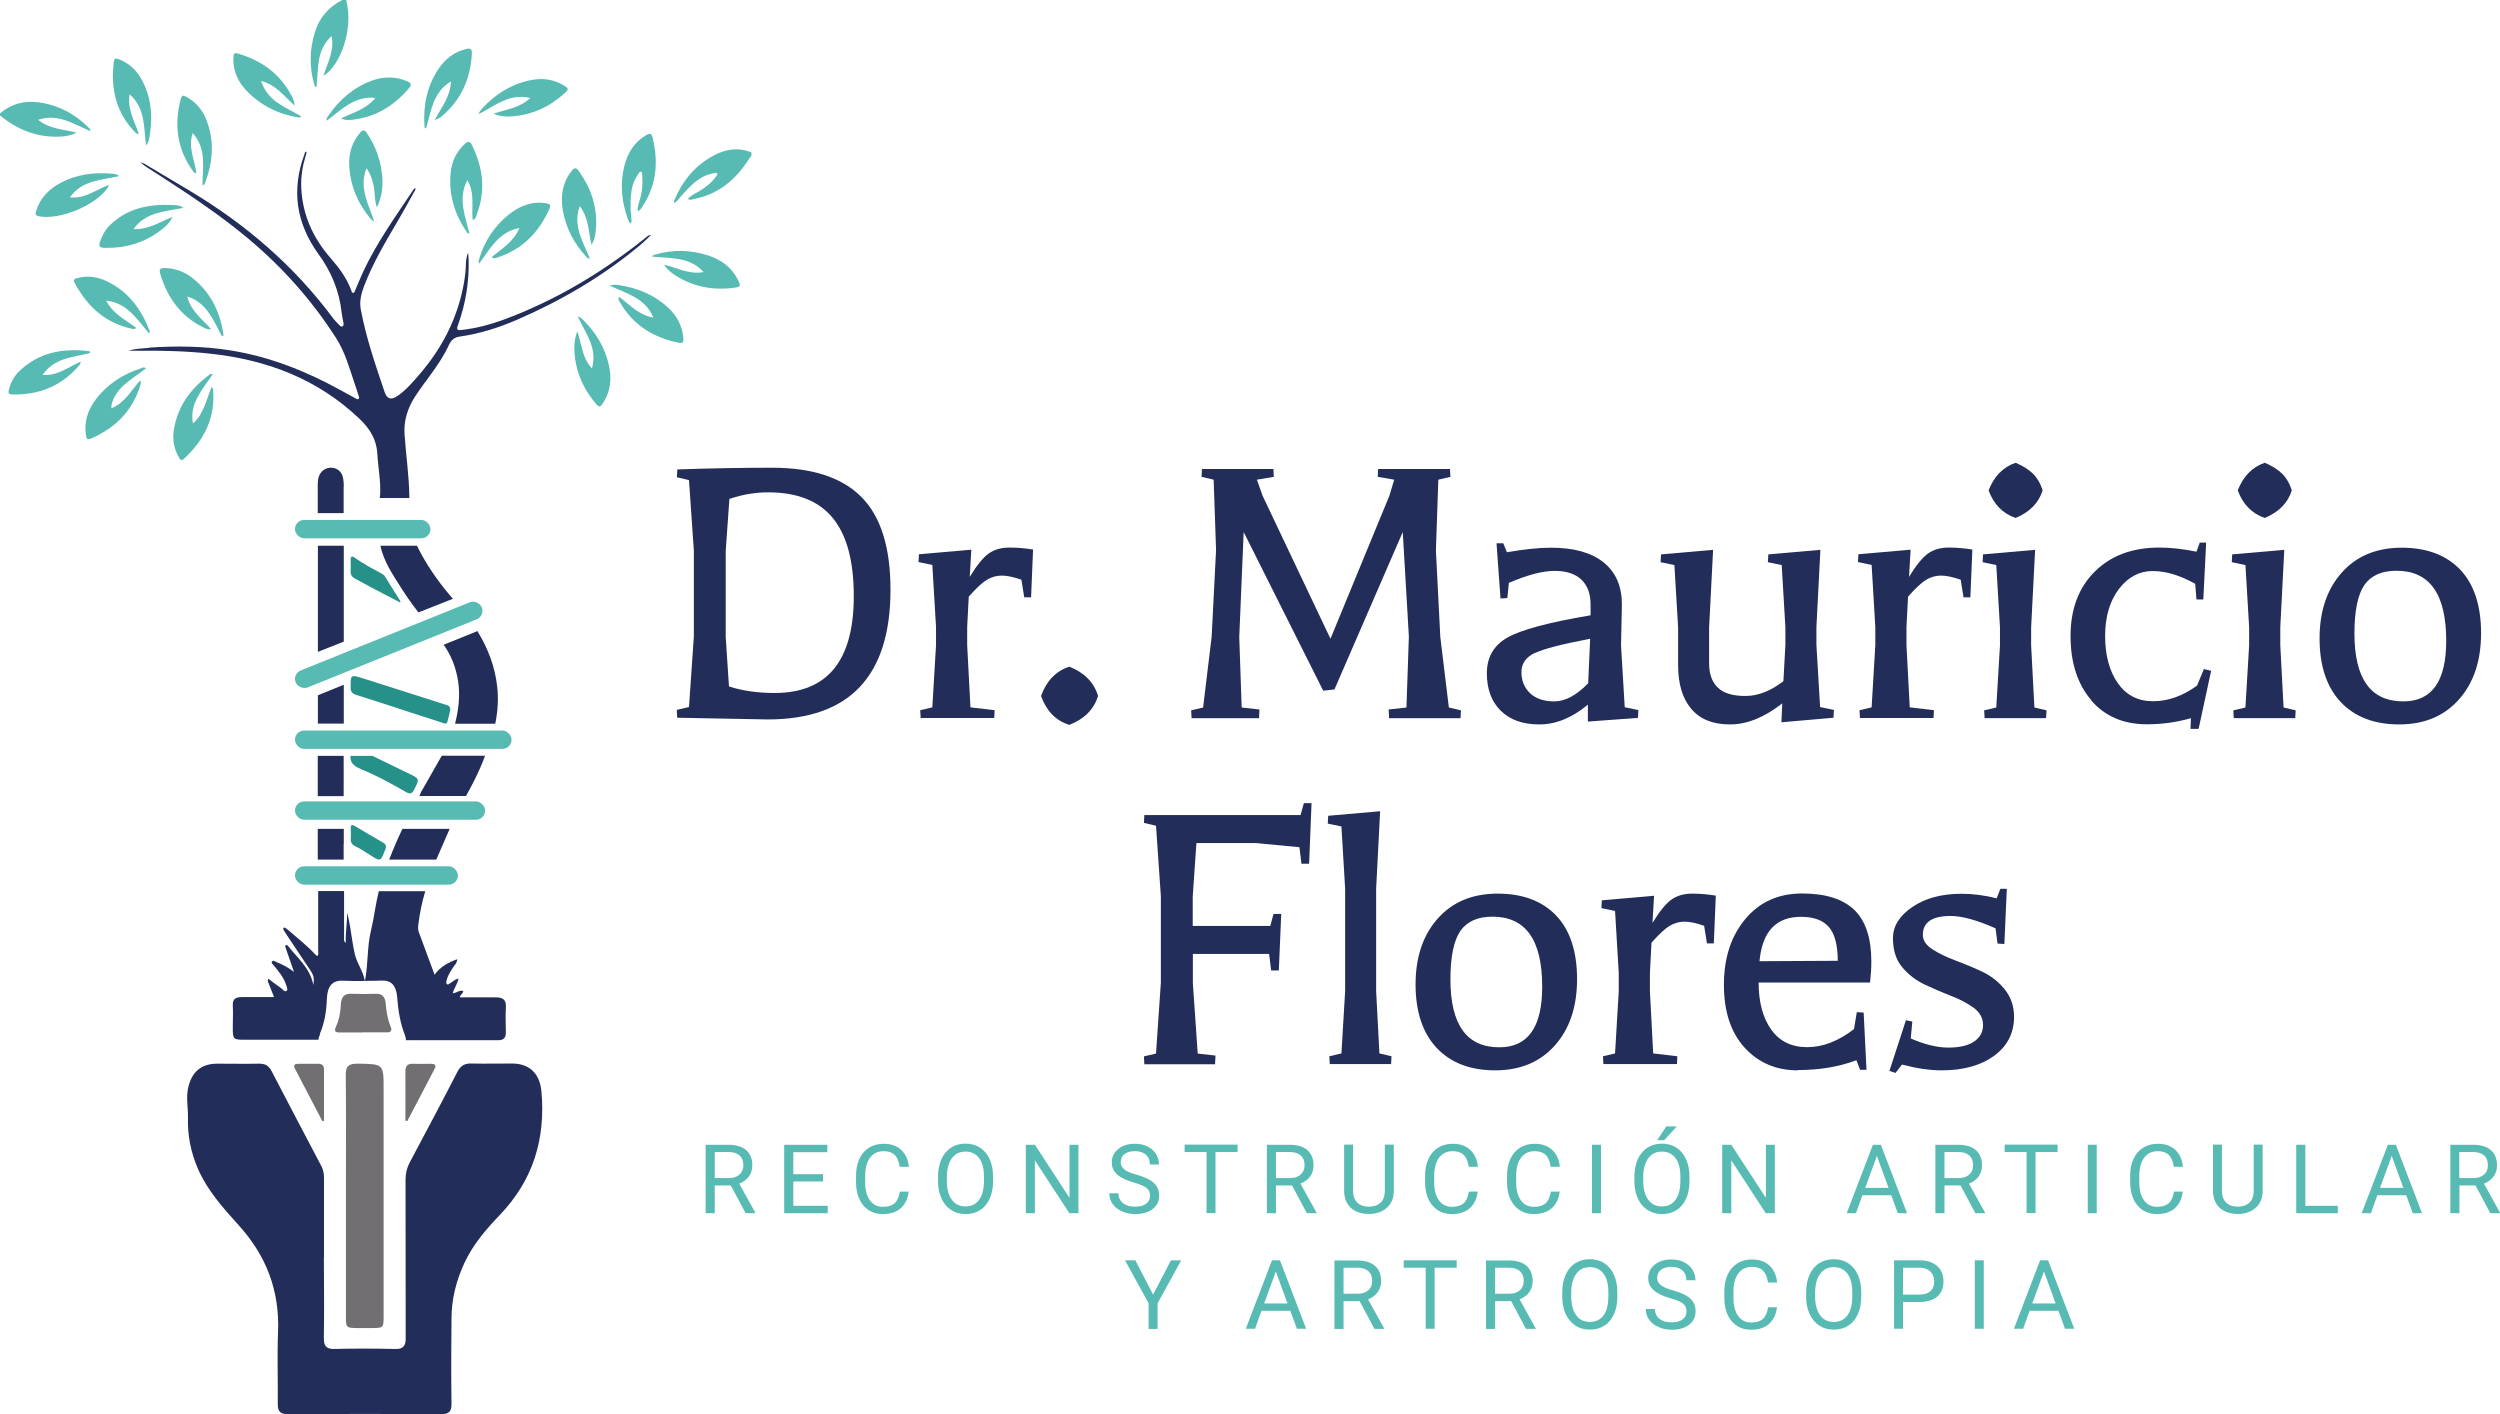 <svg xmlns="http://www.w3.org/2000/svg" id="Capa_1" data-name="Capa 1" viewBox="0 0 175.69 99.39"><defs><style>      .cls-1 {        fill: #726f72;      }      .cls-1, .cls-2, .cls-3, .cls-4 {        stroke-width: 0px;      }      .cls-2 {        fill: #222e59;      }      .cls-3 {        fill: #57bbb4;      }      .cls-4 {        fill: #269189;      }    </style></defs><g><path class="cls-4" d="M25.36,54.05c1.1.44,2.14,1.02,3.17,1.61.27.16.42.14.57-.16.39-.77.41-.76-.39-1.15-.85-.41-1.69-.82-2.54-1.23h-1.54c-.03.49.24.73.73.92Z"></path><path class="cls-2" d="M31.04,53.12c-.45.79-.9,1.58-1.35,2.37-.04.07-.1.14-.12.21-.03.09-.06.17-.1.24h3.28c.48-.87.94-1.75,1.28-2.68.02-.05.04-.1.06-.15h-3.05Z"></path><path class="cls-2" d="M24.16,34.19c0-.2-.01-.4-.05-.6-.08-.42-.39-.7-.8-.72-.41-.03-.78.23-.91.64-.06.18-.07.37-.07.56,0,.66,0,1.33,0,1.99h1.82c0-.62,0-1.25,0-1.87Z"></path><path class="cls-2" d="M24.16,59.3h0c0-.35,0-.7,0-1.05h-1.83c0,.72,0,1.44,0,2.16h1.82c0-.37,0-.74,0-1.11Z"></path><path class="cls-2" d="M10.47,24.43c1.93-.13,3.85-.11,5.76.2,2.72.44,5.25,1.44,7.65,2.76.36.2.72.4,1.08.59.07.04.15.11.23.06.09-.07.04-.17,0-.26-.08-.27-.17-.54-.26-.8-.37-1.1-.68-2.24-1.31-3.22-1.69-2.64-3.75-4.96-6.16-6.98-2.04-1.71-4.26-3.17-6.49-4.61-.37-.24-.76-.45-1.09-.76.12.03.24.07.34.14,1.04.62,2.08,1.24,3.12,1.86,3.92,2.34,7.32,5.26,10.05,8.93.14.19.31.35.47.52.05.06.12.12.22.07.08-.05.07-.14.06-.22-.04-.24-.1-.48-.13-.73-.16-1.53-.73-2.9-1.64-4.14-1.55-2.15-1.9-4.48-.98-6.98.03-.08.02-.19.14-.21.03.13-.03.23-.06.34-.21.7-.33,1.42-.3,2.15.07,1.91.81,3.56,2.05,4.98.6.69,1.14,1.4,1.46,2.27.03.07.04.19.13.19.11,0,.13-.12.16-.2.19-.43.36-.87.56-1.3.97-2.07,2.31-3.93,3.57-5.82.01-.02.05-.02.09-.04.03.12-.04.19-.09.27-.35.64-.7,1.28-1.07,1.91-.9,1.54-1.83,3.07-2.46,4.75-.2.53-.32,1.06-.21,1.62.37,1.98,1.03,3.88,1.67,5.78.17.51.48.58.93.26.56-.39,1.01-.91,1.46-1.43,1.81-2.08,2.97-4.47,3.29-7.23.05-.43-.02-.88.19-1.4.01.2.02.29.03.38.06,1.6-.19,3.16-.73,4.67-.14.38-.1.43.3.38.96-.11,1.89-.35,2.8-.68,3.69-1.35,7.01-3.34,10.07-5.79.09-.08.18-.18.4-.21-.29.27-.51.5-.75.7-2.63,2.2-5.54,3.91-8.68,5.27-1.29.56-2.62.98-4.01,1.18-.37.05-.61.22-.77.57-.35.77-.83,1.47-1.33,2.16-.36.49-.73.98-1.06,1.49-.52.8-.8,1.68-.74,2.64.1,1.5.33,2.99.34,4.49h-2.09s.03-.1.03-.16c.07-.99-.14-1.96-.19-2.94-.06-1.05-.55-1.8-1.28-2.49-2.93-2.78-6.48-4.12-10.43-4.55-1.72-.19-3.44-.23-5.17-.21-.2,0-.41,0-.61,0,.47-.15.95-.16,1.43-.2Z"></path><path class="cls-2" d="M28.28,58.25c-.34.71-.65,1.43-.93,2.16h3.31c.31-.72.63-1.44.94-2.16h-3.31Z"></path><path class="cls-2" d="M24.16,53.12h-1.83c0,.94,0,1.89,0,2.83h1.82c.01-.94,0-1.89,0-2.83Z"></path><g><path class="cls-3" d="M52.82,10.72c-.92-.39-1.81-.25-2.65.2-1.31.69-2.2,1.77-2.77,3.13-.03.06-.07.13-.01.22.21-.12.33-.32.47-.48.46-.52.92-1.03,1.55-1.37.25-.13.52-.2.8-.26.07-.01.15-.03.19.04.05.07-.03.13-.06.18-.32.45-.74.78-1.21,1.06-.27.16-.56.28-.79.54.14.1.26.05.38.02,1.71-.33,2.95-1.32,3.87-2.76.07-.11.15-.21.22-.31,0-.07,0-.14,0-.21Z"></path><path class="cls-3" d="M0,8.11c1.23,1.02,2.63,1.57,4.25,1.49.38-.02.76-.08,1.12-.28-.91-.24-1.89-.24-2.69-.9,1.4-.47,2.5.3,3.65.79.06-.11-.02-.15-.06-.2-.99-1.01-2.18-1.63-3.57-1.82C1.7,7.06.78,7.3,0,7.97v.14Z"></path><path class="cls-3" d="M24.05,0c-.94.49-1.6,1.22-1.91,2.24-.39,1.24-.42,2.49-.04,3.74.02.05.02.12.14.15.05-.56.08-1.11.14-1.67.08-.73.34-1.38.92-1.93.22,1.02-.28,1.87-.57,2.8C23.91,4.62,24.87,2.05,24.33,0h-.28Z"></path><path class="cls-3" d="M40.74,14.49c.66.83.6,1.81.83,2.71.25-.39.29-.82.32-1.24.08-1.47-.37-2.78-1.23-3.96-.18-.25-.31-.21-.48,0-.65.82-.8,1.76-.63,2.76.22,1.25.77,2.33,1.63,3.26.06.07.11.15.28.16-.48-1.18-1.22-2.29-.72-3.7Z"></path><path class="cls-3" d="M13.8,12.14c-.13-.91-.59-1.79-.26-2.79.99,1.1.7,2.41.69,3.66.14-.01.16-.09.18-.15.56-1.48.68-2.97.08-4.47-.28-.7-.75-1.24-1.42-1.6-.2-.11-.3-.08-.36.14-.49,1.84-.27,3.56.87,5.12.03.05.08.08.12.12.03,0,.06-.02.09-.02Z"></path><path class="cls-3" d="M45.8,18.03c1.31.14,2.65-.01,3.65,1.09-1.03.19-1.88-.31-2.79-.52.21.32.48.54.78.74,1.28.83,2.68,1.08,4.18.88.43-.06.45-.12.25-.53-.43-.89-1.17-1.43-2.08-1.73-1.25-.41-2.51-.44-3.78-.06-.03,0-.07.02-.1.04-.02.01-.04.03-.12.1Z"></path><path class="cls-3" d="M33.23,15.46c.2-.08.22-.24.26-.36.67-1.7.46-3.34-.34-4.93-.12-.24-.25-.26-.46-.08-.64.57-.96,1.31-1.03,2.14-.12,1.47.29,2.81,1.11,4.03.04.06.08.15.22.16-.29-1.23-.83-2.45-.15-3.76.55.9.28,1.87.38,2.81Z"></path><path class="cls-3" d="M37.27,6.88c-.76.73-1.72.8-2.58,1.11.42.19.86.22,1.29.19,1.43-.11,2.67-.68,3.72-1.65.28-.26.27-.31-.05-.51-.76-.47-1.58-.56-2.44-.37-1.34.29-2.44,1-3.36,2.01-.05.06-.1.13-.15.2-.02.03-.02.06-.06.16,1.15-.58,2.16-1.49,3.63-1.13Z"></path><path class="cls-3" d="M14.84,23.13c-.65-.71-1.43-1.29-1.68-2.29.68.2,1.14.62,1.52,1.15.36.52.63,1.09.92,1.65.15-.05.1-.15.09-.22-.25-1.59-.94-2.94-2.24-3.94-.53-.4-1.13-.61-1.8-.64-.41-.02-.5.07-.37.47.51,1.66,1.46,2.95,3.05,3.72.13.06.26.16.51.09Z"></path><path class="cls-3" d="M9.59,23.05c-.77-.58-1.67-.99-2.12-1.92.71.07,1.26.39,1.74.84.47.44.84.97,1.26,1.45.08-.07.06-.13.04-.18-.58-1.52-1.5-2.76-3.01-3.48-.65-.31-1.35-.41-2.06-.22-.18.04-.33.1-.2.33.9,1.68,2.18,2.86,4.1,3.25.03,0,.07.01.1,0,.02,0,.04-.02.14-.07Z"></path><path class="cls-3" d="M12.11,15.25c-.88.35-1.69.9-2.73.85.86-1.2,2.2-1.23,3.51-1.49-.27-.21-.53-.19-.75-.2-1.66-.08-3.2.21-4.44,1.44-.31.31-.52.69-.66,1.11-.12.35-.06.45.32.46,1.48.03,2.83-.36,4-1.29.3-.24.59-.49.75-.87Z"></path><path class="cls-3" d="M29.94,9.03c.36-1.2.48-2.55,1.75-3.31-.03,1.04-.65,1.81-1.15,2.71.34-.09.51-.26.68-.41,1.26-1.14,1.86-2.59,1.94-4.27.02-.33-.13-.37-.4-.31-.84.21-1.48.7-1.95,1.41-.81,1.22-1.08,2.58-.98,4.03,0,.06,0,.12.12.15Z"></path><path class="cls-3" d="M14.87,27.21c-.39.9-.53,1.87-1.31,2.55-.13-.69.02-1.29.33-1.86.3-.56.69-1.06,1.05-1.58-.11-.1-.18-.02-.23.02-1.3.96-2.2,2.18-2.48,3.79-.13.7-.02,1.38.34,2.01.08.14.17.28.35.11,1.43-1.32,2.24-2.9,2.05-4.91,0-.02-.02-.04-.08-.14Z"></path><path class="cls-3" d="M45.91,22.32c-1.02-.18-1.66-.9-2.4-1.46-.1.18,0,.28.05.37.93,1.62,2.36,2.5,4.15,2.86.35.07.33-.15.31-.37-.08-.85-.47-1.55-1.08-2.11-.98-.91-2.16-1.38-3.47-1.58-.18-.03-.37-.04-.63.04,1.2.57,2.52.87,3.08,2.26Z"></path><path class="cls-3" d="M18.35,5.69c1.03.26,1.6,1.06,2.36,1.73-.03-.36-.16-.59-.28-.8-.8-1.46-2.05-2.35-3.62-2.83-.36-.11-.4-.07-.41.32-.02,1.14.55,2,1.38,2.7.9.76,1.94,1.23,3.1,1.43.09.01.18.06.29-.07-.56-.32-1.14-.59-1.67-.95-.53-.37-.92-.85-1.15-1.52Z"></path><path class="cls-3" d="M26.49,14.57c.32-.66.43-1.36.38-2.07-.08-1.14-.44-2.18-1.07-3.13-.17-.26-.3-.27-.5-.04-.55.65-.79,1.42-.76,2.25.06,1.43.58,2.69,1.5,3.79.07.08.15.14.26.2-.38-1.2-1.1-2.35-.54-3.75.3.44.44.89.52,1.36.08.46.04.94.21,1.39Z"></path><path class="cls-3" d="M9.76,9.43c-.31-.94-.83-1.77-.65-2.8,1.11.97.99,2.29,1.15,3.59.23-.28.24-.56.28-.82.2-1.33.07-2.62-.59-3.82-.36-.66-.89-1.14-1.6-1.42-.19-.07-.32-.07-.35.17-.24,1.92.16,3.64,1.57,5.04.02.02.06.02.18.06Z"></path><path class="cls-3" d="M10.25,25.88c-.13-.11-.24-.04-.33,0-1.31.42-2.42,1.14-3.24,2.26-.53.73-.78,1.54-.64,2.46.03.22.1.33.34.23,1.72-.75,2.94-1.95,3.49-3.78.02-.06.02-.12.03-.17,0-.02-.01-.04-.04-.15-.65.71-1.1,1.6-2.03,1.96-.05-.44.35-1.16.88-1.63.48-.43,1.03-.77,1.54-1.17Z"></path><path class="cls-3" d="M5.67,25.41c-.87.39-1.61,1.01-2.68.94.84-1.22,2.16-1.24,3.33-1.54.02-.08-.01-.12-.06-.13-1.83-.23-3.51.08-4.89,1.39-.38.36-.62.82-.75,1.33-.05.19-.03.32.21.32,1.87.05,3.45-.56,4.69-1.99.07-.08.15-.15.15-.34Z"></path><path class="cls-3" d="M44.81,14.84c.19-.05.25-.2.33-.32,1.01-1.51,1.14-3.14.72-4.86-.06-.26-.18-.32-.42-.18-.85.49-1.33,1.25-1.56,2.17-.31,1.24-.21,2.47.22,3.67.05.13.08.27.21.39.12-.14.06-.29.05-.43-.07-.65-.07-1.29.03-1.93.07-.41.23-.79.47-1.13.04-.06.08-.17.18-.15.09.02.09.13.09.21.05.6.01,1.19-.17,1.78-.07.24-.17.48-.14.77Z"></path><path class="cls-3" d="M4.92,13.86c.86-1.21,2.2-1.19,3.46-1.49-.22-.16-.41-.16-.58-.17-1.23-.1-2.42.06-3.52.64-.83.44-1.46,1.06-1.74,1.99-.06.19-.08.32.19.37,1.5.29,4.08-.8,4.89-2.08.01-.02,0-.04.01-.12-.88.33-1.65.98-2.7.87Z"></path><path class="cls-3" d="M40.57,23.28c-.25.65-.24,1.31-.15,1.95.17,1.21.7,2.26,1.49,3.18.17.2.27.2.42-.02.59-.85.68-1.79.45-2.77-.28-1.22-.91-2.26-1.8-3.14-.07-.07-.14-.12-.22-.18-.03-.02-.06-.02-.16-.06.55,1.18,1.41,2.22,1,3.65-.72-.75-.71-1.75-1.04-2.62Z"></path><path class="cls-3" d="M33.67,18.53c.77-1.03,1.35-2.22,2.83-2.51-.39.97-1.23,1.45-1.95,2.05.15.13.28.07.39.03,1.77-.57,2.95-1.78,3.68-3.45.1-.22.04-.31-.2-.36-1.03-.18-1.91.18-2.68.8-.99.8-1.68,1.83-2.05,3.06-.03.11-.1.22-.01.38Z"></path><path class="cls-3" d="M26.38,6.88c-.65.8-1.58,1.04-2.42,1.44.31.15.63.12.93.08,1.58-.21,2.83-1,3.85-2.2.2-.24.16-.37-.12-.49-.82-.34-1.65-.35-2.47-.05-1.31.48-2.32,1.35-3.09,2.5-.06.08-.14.16-.1.32,1.03-.75,1.93-1.76,3.42-1.6Z"></path></g><path class="cls-4" d="M31.64,49.91c-.05.22-.11.5-.19.79-.06.24-.24.13-.37.09-.79-.25-1.58-.51-2.38-.77-1.22-.4-2.43-.8-3.65-1.18-.29-.09-.42-.22-.41-.54,0-.9,0-.9.86-.63,1.92.61,3.85,1.22,5.77,1.84.17.05.39.08.38.41Z"></path><path class="cls-4" d="M28.12,42.34c-.7-.37-1.41-.73-2.11-1.1-.35-.19-.7-.39-1.05-.57-.24-.12-.34-.3-.32-.57.02-.26,0-.52,0-.77,0-.18.07-.29.25-.16.63.45,1.32.81,2,1.18.05.03.1.07.13.11.38.6.76,1.21,1.13,1.81-.02.02-.03.04-.05.06Z"></path><path class="cls-4" d="M24.79,57.98c.05.03.12.06.18.09.65.38,1.29.77,1.94,1.14.21.12.26.24.17.48-.34.88-.33.88-1.13.36-.32-.21-.65-.42-1-.59-.23-.12-.32-.28-.3-.53.02-.25,0-.49,0-.74,0-.09-.01-.2.14-.21Z"></path><path class="cls-2" d="M22.77,88.39c0-1.85,0-3.69,0-5.54,0-.29-.02-.57-.16-.85-1.18-2.24-2.36-4.49-3.53-6.74-.19-.36-.44-.51-.85-.51-.99.02-1.97,0-2.96,0-1.14,0-1.8.58-2.05,1.71-.15.69,0,1.38-.01,2.07-.04,1.25.2,2.45.7,3.61.67,1.53,1.77,2.75,2.86,3.96,1.95,2.15,2.89,4.61,2.77,7.52-.07,1.68,0,3.36-.02,5.03,0,.54.16.73.72.73,3.59-.02,7.17-.02,10.76,0,.55,0,.73-.17.73-.72-.03-1.99-.02-3.99,0-5.98,0-1.38.33-2.69.92-3.95.6-1.28,1.51-2.34,2.46-3.33,2.36-2.46,3.24-5.36,2.94-8.7-.11-1.23-.82-1.96-2.06-1.96-.94,0-1.89.02-2.83,0-.5-.02-.79.14-1.03.61-1.09,2.13-2.22,4.24-3.34,6.35-.2.38-.29.77-.29,1.2,0,3.71,0,7.43.01,11.14,0,.57-.18.78-.76.76-1.4-.03-2.81-.04-4.22,0-.63.02-.78-.23-.77-.81.03-1.87.01-3.73,0-5.6Z"></path><path class="cls-1" d="M24.31,83.98c0,2.83,0,5.66,0,8.49,0,.85,0,.85.83.86.31,0,.63,0,.94,0,.87,0,.88,0,.88-.86,0-5.3,0-10.6,0-15.9,0-1.82,0-1.79-1.83-1.82-.63,0-.84.17-.83.82.03,2.81.01,5.62.01,8.42Z"></path><path class="cls-2" d="M22.47,72.67c.33-.75.47-1.59.5-2.45.03-.92.39-1.33,1.11-1.3.52.02,1.04.03,1.56.02-.12-.7-.55-1.23-.7-1.87-.15-.63-.22-1.27-.33-1.91-.06-.34-.12-.69-.22-1.03.02.7-.12,1.4-.09,2.13-.16-.11-.12-.24-.12-.35,0-1.1,0-2.19,0-3.29h-1.82c0,1.41,0,2.82,0,4.23,0,.11.05.23-.07.34-.05-.04-.09-.07-.13-.11-.55-.6-1.19-1.1-1.8-1.63-.09-.08-.18-.15-.28-.22-.05-.03-.1-.08-.15-.02-.05.05-.02.11.01.16.05.09.11.18.17.27.57.85,1.13,1.7,1.7,2.55.25.38.28.56.21,1.03-.23-1.19-1.11-1.89-1.77-2.73-.04-.05-.1-.12-.17-.06-.06.04-.03.11-.01.16.03.09.06.18.09.27.16.46.31.91.5,1.44-.42-.32-.81-.52-1.21-.68-.11-.04-.25-.18-.34-.04-.07.1.08.2.15.29.32.4.67.8.83,1.3.05.15.17.37.05.46-.15.11-.27-.11-.4-.2-.3-.2-.59-.43-.88-.65-.05.12-.04.18-.02.23.13.33.26.65.39.98.01.03.02.06.02.08-.73,0-1.46,0-2.19,0-.45,0-.73.08-.7.61.03.48,0,.96,0,1.45,0,.94,0,.94.94.94,1.69,0,3.39,0,5.08,0,0-.11.05-.24.13-.43Z"></path><path class="cls-2" d="M34.81,70.09c-.83,0-1.67,0-2.5,0,.01-.04.03-.07.04-.11.05-.12.2-.17.2-.34-.27-.08-.47.15-.73.16.09-.37.34-.65.4-1.04-.27.08-.41.24-.59.34-.07.04-.14.13-.22.06-.07-.06-.05-.15-.03-.23.08-.38.29-.69.5-1,.1-.15.25-.27.25-.52-.63.23-1.18.52-1.59,1.09-.39-1.05-.75-2.04-1.12-3.03-.06-.17-.04-.35-.02-.52.1-.77.25-1.53.47-2.27,0-.02,0-.03.01-.05h-3.26c-.23.92-.33,1.86-.55,2.77-.28,1.15-.19,2.31-.42,3.53.4,0,.8,0,1.2-.02.64-.02.99.34,1.06,1.15.07.93.21,1.83.54,2.67.06.15.08.27.08.37,2.02,0,4.05,0,6.07,0,.13,0,.25,0,.38,0,.4.02.58-.16.57-.56-.01-.57-.03-1.13,0-1.7.04-.58-.18-.76-.76-.75Z"></path><path class="cls-1" d="M22.66,78.8s.07-.02.11-.04c0-1.2,0-2.41,0-3.61,0-.25-.13-.39-.38-.39-.48,0-.96,0-1.44,0-.26,0-.35.11-.22.35.64,1.23,1.29,2.46,1.93,3.69Z"></path><path class="cls-1" d="M28.5,78.75s.08.03.12.04c.64-1.22,1.27-2.43,1.91-3.65.15-.28.05-.38-.24-.38-.42,0-.84.01-1.25,0-.41-.02-.56.16-.55.56.01,1.15,0,2.29,0,3.44Z"></path><rect class="cls-3" x="20.73" y="36.54" width="9.52" height="1.29" rx=".64" ry=".64"></rect><rect class="cls-3" x="20.73" y="51.34" width="15.22" height="1.29" rx=".64" ry=".64"></rect><rect class="cls-3" x="20.27" y="44.67" width="14.1" height="1.29" rx=".64" ry=".64" transform="translate(-14.96 13.5) rotate(-21.95)"></rect><rect class="cls-3" x="20.73" y="56.32" width="13.36" height="1.29" rx=".64" ry=".64"></rect><rect class="cls-3" x="20.73" y="60.88" width="11.45" height="1.29" rx=".64" ry=".64"></rect><path class="cls-1" d="M25.46,72.55h0c.58,0,1.15,0,1.73,0,.22,0,.41-.07.26-.41-.21-.51-.3-1.05-.34-1.61-.04-.48-.27-.71-.67-.69-.59.02-1.19.02-1.78,0-.46-.02-.69.23-.71.78-.02.52-.11,1.03-.32,1.48-.2.42-.02.46.26.46.52,0,1.05,0,1.57,0Z"></path><path class="cls-2" d="M29.4,43.04l2.43-.96c-.09-.1-.18-.2-.26-.3-.89-1.06-1.66-2.19-2.27-3.43h-2.57c.24,1.12.89,2.06,1.49,3.01.37.58.76,1.13,1.18,1.67Z"></path><path class="cls-2" d="M24.16,49.27c0-.38,0-.77,0-1.15l-1.82.74c0,.66,0,1.32,0,1.97,0,0,0,.01,0,.02h1.82c0-.06,0-.13,0-.21,0-.46,0-.92,0-1.37Z"></path><path class="cls-2" d="M34.94,48.24c-.16-1.42-.66-2.7-1.39-3.89l-2.37.96c.54.76.86,1.61,1.01,2.54.16,1.02.04,2.02-.21,3.01h2.83s0-.01,0-.02c.17-.86.23-1.72.13-2.59Z"></path><path class="cls-2" d="M24.16,45.1c0-1.08,0-2.15,0-3.23,0-1.17,0-2.35,0-3.52h-1.82c0,2.49,0,4.97,0,7.46l1.82-.72Z"></path></g><g><path class="cls-2" d="M48.42,49.69l.34-4.95v-6.05l-.34-4.95-.85-.2.03-.55c2.31-.08,4.53-.12,6.67-.12,2.82,0,4.91.69,6.27,2.06,1.36,1.37,2.04,3.54,2.04,6.51,0,6.08-2.88,9.12-8.63,9.12l-6.36-.12-.03-.55.85-.2ZM51,44.77l.23,3.47c.95.31,2.02.46,3.21.46,3.71,0,5.56-2.27,5.56-6.8,0-2.47-.49-4.3-1.48-5.5-.98-1.2-2.5-1.8-4.54-1.8-.89,0-1.8.15-2.72.46l-.26,3.65v6.05Z"></path><path class="cls-2" d="M64.6,38.95l3.66-.32-.11,1.91c.49-.81.94-1.36,1.33-1.64.4-.28.88-.42,1.45-.42s1.13.05,1.67.14l-.14,3.36h-.48l-.2-1.24c-.55-.19-1.01-.29-1.38-.29s-.71.1-1.04.29c-.32.19-.75.59-1.28,1.19l-.11,2.14v1.27l.23,4.37,1.7.2-.03.55h-5.17l-.03-.55.85-.2.26-4.37v-1.27l-.26-4.37-.97-.2.03-.55Z"></path><path class="cls-2" d="M77.17,48.91c-.3.95-.97,1.62-2.02,2.03-.95-.29-1.61-.97-1.99-2.03.38-1.06,1.04-1.75,1.99-2.06,1.06.42,1.73,1.11,2.02,2.06Z"></path><path class="cls-2" d="M84.55,49.72l.6-4.98.31-6.08-.17-4.95-.85-.2.03-.55h5.02l.03.55-1.19.2.4,1.13,4.77,10.05,4.14-10.05.34-1.13-1.16-.2.03-.55h5.05l.03.55-.85.2-.17,4.98.31,6.08.6,4.95.85.2-.03.55h-5.02l-.03-.61,1.25-.14.17-4.98-.43-7.35-4.8,11.06-.79.09-5.59-11.15-.31,7.38.17,4.95,1.25.14-.03.61h-4.74l-.03-.55.85-.2Z"></path><path class="cls-2" d="M105.64,38.17l.26.64c1.21-.21,2.24-.32,3.09-.32,1.61,0,2.84.34,3.7,1.03.86.69,1.29,1.67,1.29,2.97l-.06,2.87.26,4.34.96.2-.03.55-3.52.26v-1.19c-1.12.93-2.25,1.39-3.41,1.39s-2.06-.32-2.71-.96c-.65-.64-.98-1.52-.98-2.63s.47-1.95,1.42-2.5c.95-.55,2.9-1.08,5.87-1.58v-.75c0-.75-.21-1.34-.64-1.75-.43-.41-1.05-.62-1.89-.62s-1.9.28-3.21.84l-.11,1.07-.48.03-.28-3.88h.45ZM107.87,45.88c-.63.3-.95.75-.95,1.35s.2,1.09.6,1.48c.4.39.97.58,1.72.58s1.54-.42,2.37-1.27l.14-3.13c-1.95.37-3.24.7-3.87,1Z"></path><path class="cls-2" d="M117.93,44.08l-.26-4.37-.97-.2.03-.55,3.66-.32-.28,5.44v2.55c0,.73.2,1.3.61,1.69.41.4,1.05.59,1.94.59s1.78-.35,2.67-1.04l.14-2.55v-1.24l-.26-4.37-.97-.2.03-.55,3.66-.32-.28,5.44v1.24l.26,4.37.97.2-.03.55-3.66.32.06-1.33c-1.25.98-2.47,1.48-3.68,1.48s-2.11-.37-2.72-1.1c-.62-.73-.92-1.76-.92-3.07v-2.66Z"></path><path class="cls-2" d="M130.61,38.95l3.66-.32-.11,1.91c.49-.81.94-1.36,1.33-1.64.4-.28.88-.42,1.45-.42s1.13.05,1.67.14l-.14,3.36h-.48l-.2-1.24c-.55-.19-1.01-.29-1.38-.29s-.71.1-1.04.29c-.32.19-.75.59-1.28,1.19l-.11,2.14v1.27l.23,4.37,1.7.2-.03.55h-5.17l-.03-.55.85-.2.26-4.37v-1.27l-.26-4.37-.96-.2.03-.55Z"></path><path class="cls-2" d="M139.47,50.47l-.03-.55.85-.2.26-4.37v-1.27l-.26-4.37-.96-.2.03-.55,3.66-.32-.28,5.44v1.27l.23,4.37.85.2-.03.55h-4.31ZM143.55,34.46c-.28.89-.92,1.53-1.9,1.94-.91-.31-1.54-.96-1.9-1.94.38-.98,1.01-1.63,1.9-1.94.53.23.94.49,1.23.78.29.29.52.68.67,1.16Z"></path><path class="cls-2" d="M146.97,49.21c-.97-1.13-1.46-2.63-1.46-4.52s.57-3.39,1.7-4.52c1.14-1.13,2.65-1.69,4.54-1.69.81,0,1.68.1,2.61.29l.23-.64h.45l-.2,4h-.48l-.09-1.1c-1.06-.6-2.06-.9-2.99-.9s-1.73.42-2.37,1.26c-.64.84-.97,1.94-.97,3.3s.3,2.47.89,3.32c.6.85,1.42,1.27,2.48,1.27s2.09-.37,3.09-1.1l.48-1.16.51.12-.88,4.08h-.57l.03-.75c-1,.29-2.03.43-3.09.43-1.65,0-2.96-.56-3.93-1.69Z"></path><path class="cls-2" d="M156.98,50.47l-.03-.55.85-.2.26-4.37v-1.27l-.26-4.37-.96-.2.03-.55,3.66-.32-.28,5.44v1.27l.23,4.37.85.2-.03.55h-4.31ZM161.06,34.46c-.28.89-.92,1.53-1.9,1.94-.91-.31-1.54-.96-1.9-1.94.38-.98,1.01-1.63,1.9-1.94.53.23.94.49,1.23.78.29.29.52.68.67,1.16Z"></path><path class="cls-2" d="M168.61,50.91c-1.76,0-3.13-.53-4.12-1.58-.98-1.05-1.48-2.54-1.48-4.46s.52-3.46,1.56-4.63c1.04-1.17,2.45-1.75,4.21-1.75s3.14.52,4.12,1.55c.97,1.03,1.46,2.52,1.46,4.46s-.52,3.49-1.56,4.66c-1.04,1.17-2.44,1.75-4.2,1.75ZM168.9,49.29c2.01,0,3.01-1.42,3.01-4.26,0-3.28-1.16-4.92-3.49-4.92-1.04,0-1.79.33-2.26,1-.46.67-.7,1.8-.7,3.4,0,3.19,1.14,4.78,3.43,4.78Z"></path><path class="cls-2" d="M83.83,69.09l.34,4.95,1.25.14-.03.61h-4.97l-.03-.55.85-.2.34-4.98v-6.08l-.34-4.95-.85-.2.03-.55h10.98l.23-.84h.54l-.17,4.26h-.54l-.14-1.16-3.04-.29h-4.2l-.26,3.76v2.06h5.45l.23-.84h.54l-.17,3.97h-.54l-.14-1.16h-5.36v2.06Z"></path><path class="cls-2" d="M93.33,57.33l3.66-.32-.28,5.44v7.21l.23,4.37.85.2-.03.55h-4.31l-.03-.55.85-.2.26-4.37v-7.21l-.26-4.37-.96-.2.03-.55Z"></path><path class="cls-2" d="M105.08,75.22c-1.76,0-3.13-.53-4.12-1.58-.98-1.05-1.48-2.54-1.48-4.46s.52-3.46,1.56-4.63c1.04-1.17,2.45-1.75,4.21-1.75s3.14.52,4.12,1.55c.97,1.03,1.46,2.52,1.46,4.46s-.52,3.49-1.56,4.66c-1.04,1.17-2.44,1.75-4.2,1.75ZM105.37,73.6c2.01,0,3.01-1.42,3.01-4.26,0-3.28-1.16-4.92-3.49-4.92-1.04,0-1.79.33-2.26,1-.46.67-.7,1.8-.7,3.4,0,3.19,1.14,4.78,3.43,4.78Z"></path><path class="cls-2" d="M112.58,63.27l3.66-.32-.11,1.91c.49-.81.94-1.36,1.33-1.64.4-.28.88-.42,1.45-.42s1.13.05,1.67.14l-.14,3.36h-.48l-.2-1.24c-.55-.19-1.01-.29-1.38-.29s-.71.1-1.04.29c-.32.19-.75.59-1.28,1.19l-.11,2.14v1.27l.23,4.37,1.7.2-.03.55h-5.17l-.03-.55.85-.2.26-4.37v-1.27l-.26-4.37-.96-.2.03-.55Z"></path><path class="cls-2" d="M126.34,75.22c-1.51,0-2.76-.53-3.73-1.59-.97-1.06-1.46-2.53-1.46-4.42s.5-3.42,1.5-4.62c1-1.2,2.33-1.8,3.99-1.8s2.88.39,3.68,1.16c.79.77,1.19,1.98,1.19,3.62,0,.46-.03.96-.09,1.48h-7.83c0,1.37.29,2.47.88,3.3.59.83,1.43,1.24,2.53,1.24s2.19-.42,3.29-1.27l.2-1.19.48.03.2,4.02h-.45l-.26-.67c-1.23.46-2.6.69-4.12.69ZM123.64,67.55l5.51-.03c0-1.1-.21-1.89-.62-2.37-.42-.48-1.07-.72-1.96-.72-1.76,0-2.73,1.04-2.92,3.13Z"></path><path class="cls-2" d="M133.66,74.82l-.45.58-.43-.14,1.16-3.56.45.09-.11,1.19c.97.42,1.85.64,2.64.64s1.4-.14,1.82-.43c.42-.29.62-.68.62-1.16s-.22-.88-.65-1.2c-.44-.32-.96-.6-1.59-.84-.62-.24-1.24-.51-1.86-.8-.61-.29-1.14-.69-1.58-1.22-.44-.52-.65-1.2-.65-2.04s.45-1.57,1.36-2.19c.91-.62,2.06-.93,3.46-.93.81,0,1.64.11,2.47.32l.26-.67h.45l-.17,3.88-.48-.03-.14-1.07c-1.31-.58-2.36-.87-3.15-.87-1.31,0-1.96.44-1.96,1.33,0,.39.22.72.67,1.01.44.29.98.55,1.6.78.62.23,1.25.49,1.87.78.62.29,1.16.7,1.6,1.24.44.54.67,1.19.67,1.94,0,1.14-.46,2.05-1.39,2.74-.93.68-2.16,1.03-3.69,1.03-.85,0-1.79-.14-2.81-.41Z"></path></g><g><path class="cls-3" d="M51.36,83.31h-1.13v1.95h-.64v-4.81h1.59c.54,0,.96.12,1.25.37.29.25.44.61.44,1.08,0,.3-.08.56-.24.78-.16.22-.39.39-.68.5l1.13,2.04v.04h-.68l-1.04-1.95ZM50.23,82.79h.98c.32,0,.57-.08.75-.24s.28-.38.28-.66c0-.3-.09-.53-.27-.69-.18-.16-.43-.24-.77-.24h-.97v1.83Z"></path><path class="cls-3" d="M57.84,83.03h-2.09v1.71h2.42v.52h-3.06v-4.81h3.03v.52h-2.39v1.55h2.09v.52Z"></path><path class="cls-3" d="M63.86,83.73c-.06.51-.25.9-.56,1.18-.32.28-.74.41-1.26.41-.57,0-1.02-.2-1.37-.61-.34-.41-.51-.95-.51-1.64v-.46c0-.45.08-.84.24-1.18.16-.34.39-.6.68-.78.29-.18.63-.27,1.02-.27.51,0,.92.14,1.23.43.31.29.49.68.54,1.19h-.64c-.06-.38-.17-.66-.36-.84s-.44-.26-.77-.26c-.41,0-.72.15-.95.45-.23.3-.35.73-.35,1.28v.47c0,.52.11.94.33,1.25s.52.46.92.46c.35,0,.62-.08.81-.24.19-.16.31-.44.38-.83h.64Z"></path><path class="cls-3" d="M69.79,83.01c0,.47-.08.88-.24,1.23s-.38.62-.67.8c-.29.19-.63.28-1.02.28s-.72-.09-1.01-.28c-.29-.19-.52-.45-.68-.8-.16-.34-.25-.74-.25-1.2v-.35c0-.46.08-.87.24-1.23.16-.35.39-.63.68-.81.29-.19.63-.28,1.01-.28s.73.09,1.02.28c.29.19.52.46.68.81s.24.77.24,1.23v.3ZM69.15,82.7c0-.57-.11-1.01-.34-1.31-.23-.31-.55-.46-.96-.46s-.72.15-.95.46c-.23.31-.35.73-.36,1.27v.35c0,.55.12.99.35,1.3.23.32.55.47.96.47s.73-.15.95-.45c.22-.3.34-.73.35-1.28v-.36Z"></path><path class="cls-3" d="M75.79,85.26h-.64l-2.42-3.71v3.71h-.64v-4.81h.64l2.43,3.73v-3.73h.63v4.81Z"></path><path class="cls-3" d="M79.69,83.11c-.54-.16-.94-.35-1.19-.58-.25-.23-.37-.51-.37-.84,0-.38.15-.69.45-.94.3-.25.7-.37,1.18-.37.33,0,.63.06.88.19.26.13.46.3.6.53.14.22.21.47.21.74h-.64c0-.29-.09-.52-.28-.69-.19-.17-.45-.25-.78-.25-.31,0-.56.07-.73.21-.18.14-.26.33-.26.57,0,.2.08.36.25.5.17.14.45.26.85.37s.71.24.94.37c.23.14.39.29.5.47.11.18.16.39.16.64,0,.39-.15.7-.46.94-.3.23-.71.35-1.22.35-.33,0-.64-.06-.93-.19-.29-.13-.51-.3-.66-.52-.16-.22-.23-.47-.23-.75h.64c0,.29.11.52.32.69.21.17.5.25.86.25.33,0,.59-.07.77-.21s.27-.32.27-.56-.08-.42-.25-.55c-.17-.13-.47-.26-.9-.38Z"></path><path class="cls-3" d="M86.97,80.96h-1.55v4.29h-.63v-4.29h-1.54v-.52h3.72v.52Z"></path><path class="cls-3" d="M90.8,83.31h-1.13v1.95h-.64v-4.81h1.59c.54,0,.96.12,1.25.37.29.25.44.61.44,1.08,0,.3-.08.56-.24.78-.16.22-.39.39-.68.5l1.13,2.04v.04h-.68l-1.04-1.95ZM89.67,82.79h.98c.32,0,.57-.08.75-.24s.28-.38.28-.66c0-.3-.09-.53-.27-.69-.18-.16-.43-.24-.77-.24h-.97v1.83Z"></path><path class="cls-3" d="M97.95,80.44v3.27c0,.45-.14.83-.43,1.11-.28.29-.67.45-1.15.49h-.17c-.53,0-.95-.14-1.26-.42s-.47-.68-.48-1.17v-3.28h.63v3.26c0,.35.1.62.29.81s.47.29.82.29.63-.1.83-.29c.19-.19.29-.46.29-.81v-3.26h.64Z"></path><path class="cls-3" d="M103.85,83.73c-.06.51-.25.9-.56,1.18-.32.28-.74.41-1.26.41-.57,0-1.02-.2-1.37-.61-.34-.41-.51-.95-.51-1.64v-.46c0-.45.08-.84.24-1.18.16-.34.39-.6.68-.78s.63-.27,1.02-.27c.51,0,.92.14,1.23.43.31.29.49.68.54,1.19h-.64c-.06-.38-.17-.66-.36-.84s-.44-.26-.77-.26c-.41,0-.72.15-.95.45s-.35.73-.35,1.28v.47c0,.52.11.94.33,1.25s.52.46.92.46c.35,0,.62-.08.81-.24.19-.16.31-.44.38-.83h.64Z"></path><path class="cls-3" d="M109.61,83.73c-.06.51-.25.9-.56,1.18-.32.28-.74.41-1.26.41-.57,0-1.02-.2-1.37-.61-.34-.41-.51-.95-.51-1.64v-.46c0-.45.08-.84.24-1.18.16-.34.39-.6.68-.78s.63-.27,1.02-.27c.51,0,.92.14,1.23.43.31.29.49.68.54,1.19h-.64c-.06-.38-.17-.66-.36-.84s-.44-.26-.77-.26c-.41,0-.72.15-.95.45s-.35.73-.35,1.28v.47c0,.52.11.94.33,1.25s.52.46.92.46c.35,0,.62-.08.81-.24.19-.16.31-.44.38-.83h.64Z"></path><path class="cls-3" d="M112.51,85.26h-.63v-4.81h.63v4.81Z"></path><path class="cls-3" d="M118.73,83.01c0,.47-.08.88-.24,1.23-.16.35-.38.62-.67.8-.29.19-.63.28-1.02.28s-.72-.09-1.01-.28c-.29-.19-.52-.45-.68-.8-.16-.34-.25-.74-.25-1.2v-.35c0-.46.08-.87.24-1.23.16-.35.39-.63.68-.81s.63-.28,1.01-.28.73.09,1.02.28c.29.19.52.46.68.81.16.35.24.77.24,1.23v.3ZM118.09,82.7c0-.57-.11-1.01-.34-1.31-.23-.31-.55-.46-.96-.46s-.72.15-.95.46-.35.73-.36,1.27v.35c0,.55.12.99.35,1.3.23.32.55.47.96.47s.73-.15.95-.45c.23-.3.34-.73.35-1.28v-.36ZM117.1,79.16h.74l-.89.97h-.49s.64-.97.64-.97Z"></path><path class="cls-3" d="M124.73,85.26h-.64l-2.42-3.71v3.71h-.64v-4.81h.64l2.43,3.73v-3.73h.63v4.81Z"></path><path class="cls-3" d="M132.9,84h-2.02l-.45,1.26h-.65l1.84-4.81h.56l1.84,4.81h-.65l-.46-1.26ZM131.08,83.48h1.64l-.82-2.25-.82,2.25Z"></path><path class="cls-3" d="M137.78,83.31h-1.13v1.95h-.64v-4.81h1.59c.54,0,.96.12,1.25.37.29.25.44.61.44,1.08,0,.3-.08.56-.24.78-.16.22-.39.39-.68.5l1.13,2.04v.04h-.68l-1.04-1.95ZM136.65,82.79h.98c.32,0,.57-.08.75-.24.19-.16.28-.38.28-.66,0-.3-.09-.53-.27-.69-.18-.16-.43-.24-.77-.24h-.97v1.83Z"></path><path class="cls-3" d="M144.6,80.96h-1.55v4.29h-.63v-4.29h-1.54v-.52h3.72v.52Z"></path><path class="cls-3" d="M147.35,85.26h-.63v-4.81h.63v4.81Z"></path><path class="cls-3" d="M153.4,83.73c-.06.51-.25.9-.56,1.18-.32.28-.74.41-1.26.41-.57,0-1.02-.2-1.37-.61-.34-.41-.51-.95-.51-1.64v-.46c0-.45.08-.84.24-1.18.16-.34.39-.6.68-.78s.63-.27,1.02-.27c.51,0,.92.14,1.23.43.31.29.49.68.54,1.19h-.64c-.06-.38-.17-.66-.36-.84s-.44-.26-.77-.26c-.41,0-.72.15-.95.45s-.35.73-.35,1.28v.47c0,.52.11.94.33,1.25s.52.46.92.46c.35,0,.62-.08.81-.24.19-.16.31-.44.38-.83h.64Z"></path><path class="cls-3" d="M159.01,80.44v3.27c0,.45-.14.83-.43,1.11-.28.29-.67.45-1.15.49h-.17c-.53,0-.95-.14-1.26-.42s-.47-.68-.48-1.17v-3.28h.63v3.26c0,.35.1.62.29.81s.47.29.82.29.63-.1.83-.29c.19-.19.29-.46.29-.81v-3.26h.64Z"></path><path class="cls-3" d="M162.01,84.74h2.28v.52h-2.92v-4.81h.64v4.29Z"></path><path class="cls-3" d="M169.09,84h-2.02l-.45,1.26h-.65l1.84-4.81h.56l1.84,4.81h-.65l-.46-1.26ZM167.26,83.48h1.64l-.82-2.25-.82,2.25Z"></path><path class="cls-3" d="M173.97,83.31h-1.13v1.95h-.64v-4.81h1.59c.54,0,.96.12,1.25.37.29.25.44.61.44,1.08,0,.3-.08.56-.24.78-.16.22-.39.39-.68.5l1.13,2.04v.04h-.68l-1.04-1.95ZM172.83,82.79h.98c.32,0,.57-.08.75-.24.19-.16.28-.38.28-.66,0-.3-.09-.53-.27-.69-.18-.16-.43-.24-.77-.24h-.97v1.83Z"></path><path class="cls-3" d="M81.03,90.99l1.26-2.42h.72l-1.66,3.02v1.8h-.63v-1.8l-1.66-3.02h.73l1.25,2.42Z"></path><path class="cls-3" d="M90.67,92.12h-2.02l-.45,1.26h-.65l1.84-4.81h.56l1.84,4.81h-.65l-.46-1.26ZM88.84,91.6h1.64l-.82-2.25-.82,2.25Z"></path><path class="cls-3" d="M95.55,91.44h-1.13v1.95h-.64v-4.81h1.59c.54,0,.96.12,1.25.37.29.25.44.61.44,1.08,0,.3-.08.56-.24.78-.16.22-.39.39-.68.5l1.13,2.04v.04h-.68l-1.04-1.95ZM94.42,90.92h.98c.32,0,.57-.08.75-.24.19-.16.28-.38.28-.66,0-.3-.09-.53-.27-.69-.18-.16-.43-.24-.77-.24h-.97v1.83Z"></path><path class="cls-3" d="M102.37,89.09h-1.55v4.29h-.63v-4.29h-1.54v-.52h3.72v.52Z"></path><path class="cls-3" d="M106.2,91.44h-1.13v1.95h-.64v-4.81h1.59c.54,0,.96.12,1.25.37.29.25.44.61.44,1.08,0,.3-.08.56-.24.78-.16.22-.39.39-.68.5l1.13,2.04v.04h-.68l-1.04-1.95ZM105.07,90.92h.98c.32,0,.57-.08.75-.24.19-.16.28-.38.28-.66,0-.3-.09-.53-.27-.69-.18-.16-.43-.24-.77-.24h-.97v1.83Z"></path><path class="cls-3" d="M113.66,91.13c0,.47-.08.88-.24,1.23-.16.35-.38.62-.67.8-.29.19-.63.28-1.02.28s-.72-.09-1.01-.28c-.29-.19-.52-.45-.68-.8-.16-.34-.25-.74-.25-1.2v-.35c0-.46.08-.87.24-1.23.16-.35.39-.63.68-.81s.63-.28,1.01-.28.73.09,1.02.28c.29.19.52.46.68.81.16.35.24.77.24,1.23v.3ZM113.03,90.82c0-.57-.11-1.01-.34-1.31-.23-.31-.55-.46-.96-.46s-.72.15-.95.46-.35.73-.36,1.27v.35c0,.55.12.99.35,1.3.23.32.55.47.96.47s.73-.15.95-.45c.23-.3.34-.73.35-1.28v-.36Z"></path><path class="cls-3" d="M117.39,91.24c-.54-.16-.94-.35-1.19-.58-.25-.23-.37-.51-.37-.84,0-.38.15-.69.45-.94.3-.25.7-.37,1.18-.37.33,0,.63.06.88.19.26.13.46.3.6.53.14.22.21.47.21.74h-.64c0-.29-.09-.52-.28-.69-.19-.17-.45-.25-.78-.25-.31,0-.56.07-.73.21s-.26.33-.26.57c0,.2.08.36.25.5.17.14.45.26.85.37.4.11.71.24.94.37s.39.29.5.47c.11.18.16.39.16.64,0,.39-.15.7-.46.94-.3.23-.71.35-1.22.35-.33,0-.64-.06-.93-.19-.29-.13-.51-.3-.66-.52-.16-.22-.23-.47-.23-.75h.64c0,.29.11.52.32.69.21.17.5.25.86.25.33,0,.59-.07.77-.21.18-.14.27-.32.27-.56s-.08-.42-.25-.55c-.17-.13-.47-.26-.9-.38Z"></path><path class="cls-3" d="M124.88,91.86c-.06.51-.25.9-.56,1.18-.32.28-.74.41-1.26.41-.57,0-1.02-.2-1.37-.61-.34-.41-.51-.95-.51-1.64v-.46c0-.45.08-.84.24-1.18.16-.34.39-.6.68-.78s.63-.27,1.02-.27c.51,0,.92.14,1.23.43.31.29.49.68.54,1.19h-.64c-.06-.38-.17-.66-.36-.84s-.44-.26-.77-.26c-.41,0-.72.15-.95.45s-.35.73-.35,1.28v.47c0,.52.11.94.33,1.25s.52.46.92.46c.35,0,.62-.08.81-.24.19-.16.31-.44.38-.83h.64Z"></path><path class="cls-3" d="M130.8,91.13c0,.47-.08.88-.24,1.23-.16.35-.38.62-.67.8-.29.19-.63.28-1.02.28s-.72-.09-1.01-.28c-.29-.19-.52-.45-.68-.8-.16-.34-.25-.74-.25-1.2v-.35c0-.46.08-.87.24-1.23.16-.35.39-.63.68-.81s.63-.28,1.01-.28.73.09,1.02.28c.29.19.52.46.68.81.16.35.24.77.24,1.23v.3ZM130.17,90.82c0-.57-.11-1.01-.34-1.31-.23-.31-.55-.46-.96-.46s-.72.15-.95.46-.35.73-.36,1.27v.35c0,.55.12.99.35,1.3.23.32.55.47.96.47s.73-.15.95-.45c.23-.3.34-.73.35-1.28v-.36Z"></path><path class="cls-3" d="M133.74,91.5v1.88h-.63v-4.81h1.78c.53,0,.94.13,1.24.4.3.27.45.62.45,1.07,0,.47-.15.83-.44,1.08-.29.25-.71.38-1.25.38h-1.13ZM133.74,90.98h1.14c.34,0,.6-.08.78-.24.18-.16.27-.39.27-.69,0-.29-.09-.52-.27-.69s-.43-.26-.74-.27h-1.18v1.89Z"></path><path class="cls-3" d="M139.41,93.38h-.63v-4.81h.63v4.81Z"></path><path class="cls-3" d="M144.65,92.12h-2.02l-.45,1.26h-.65l1.84-4.81h.56l1.84,4.81h-.65l-.46-1.26ZM142.82,91.6h1.64l-.82-2.25-.82,2.25Z"></path></g></svg>